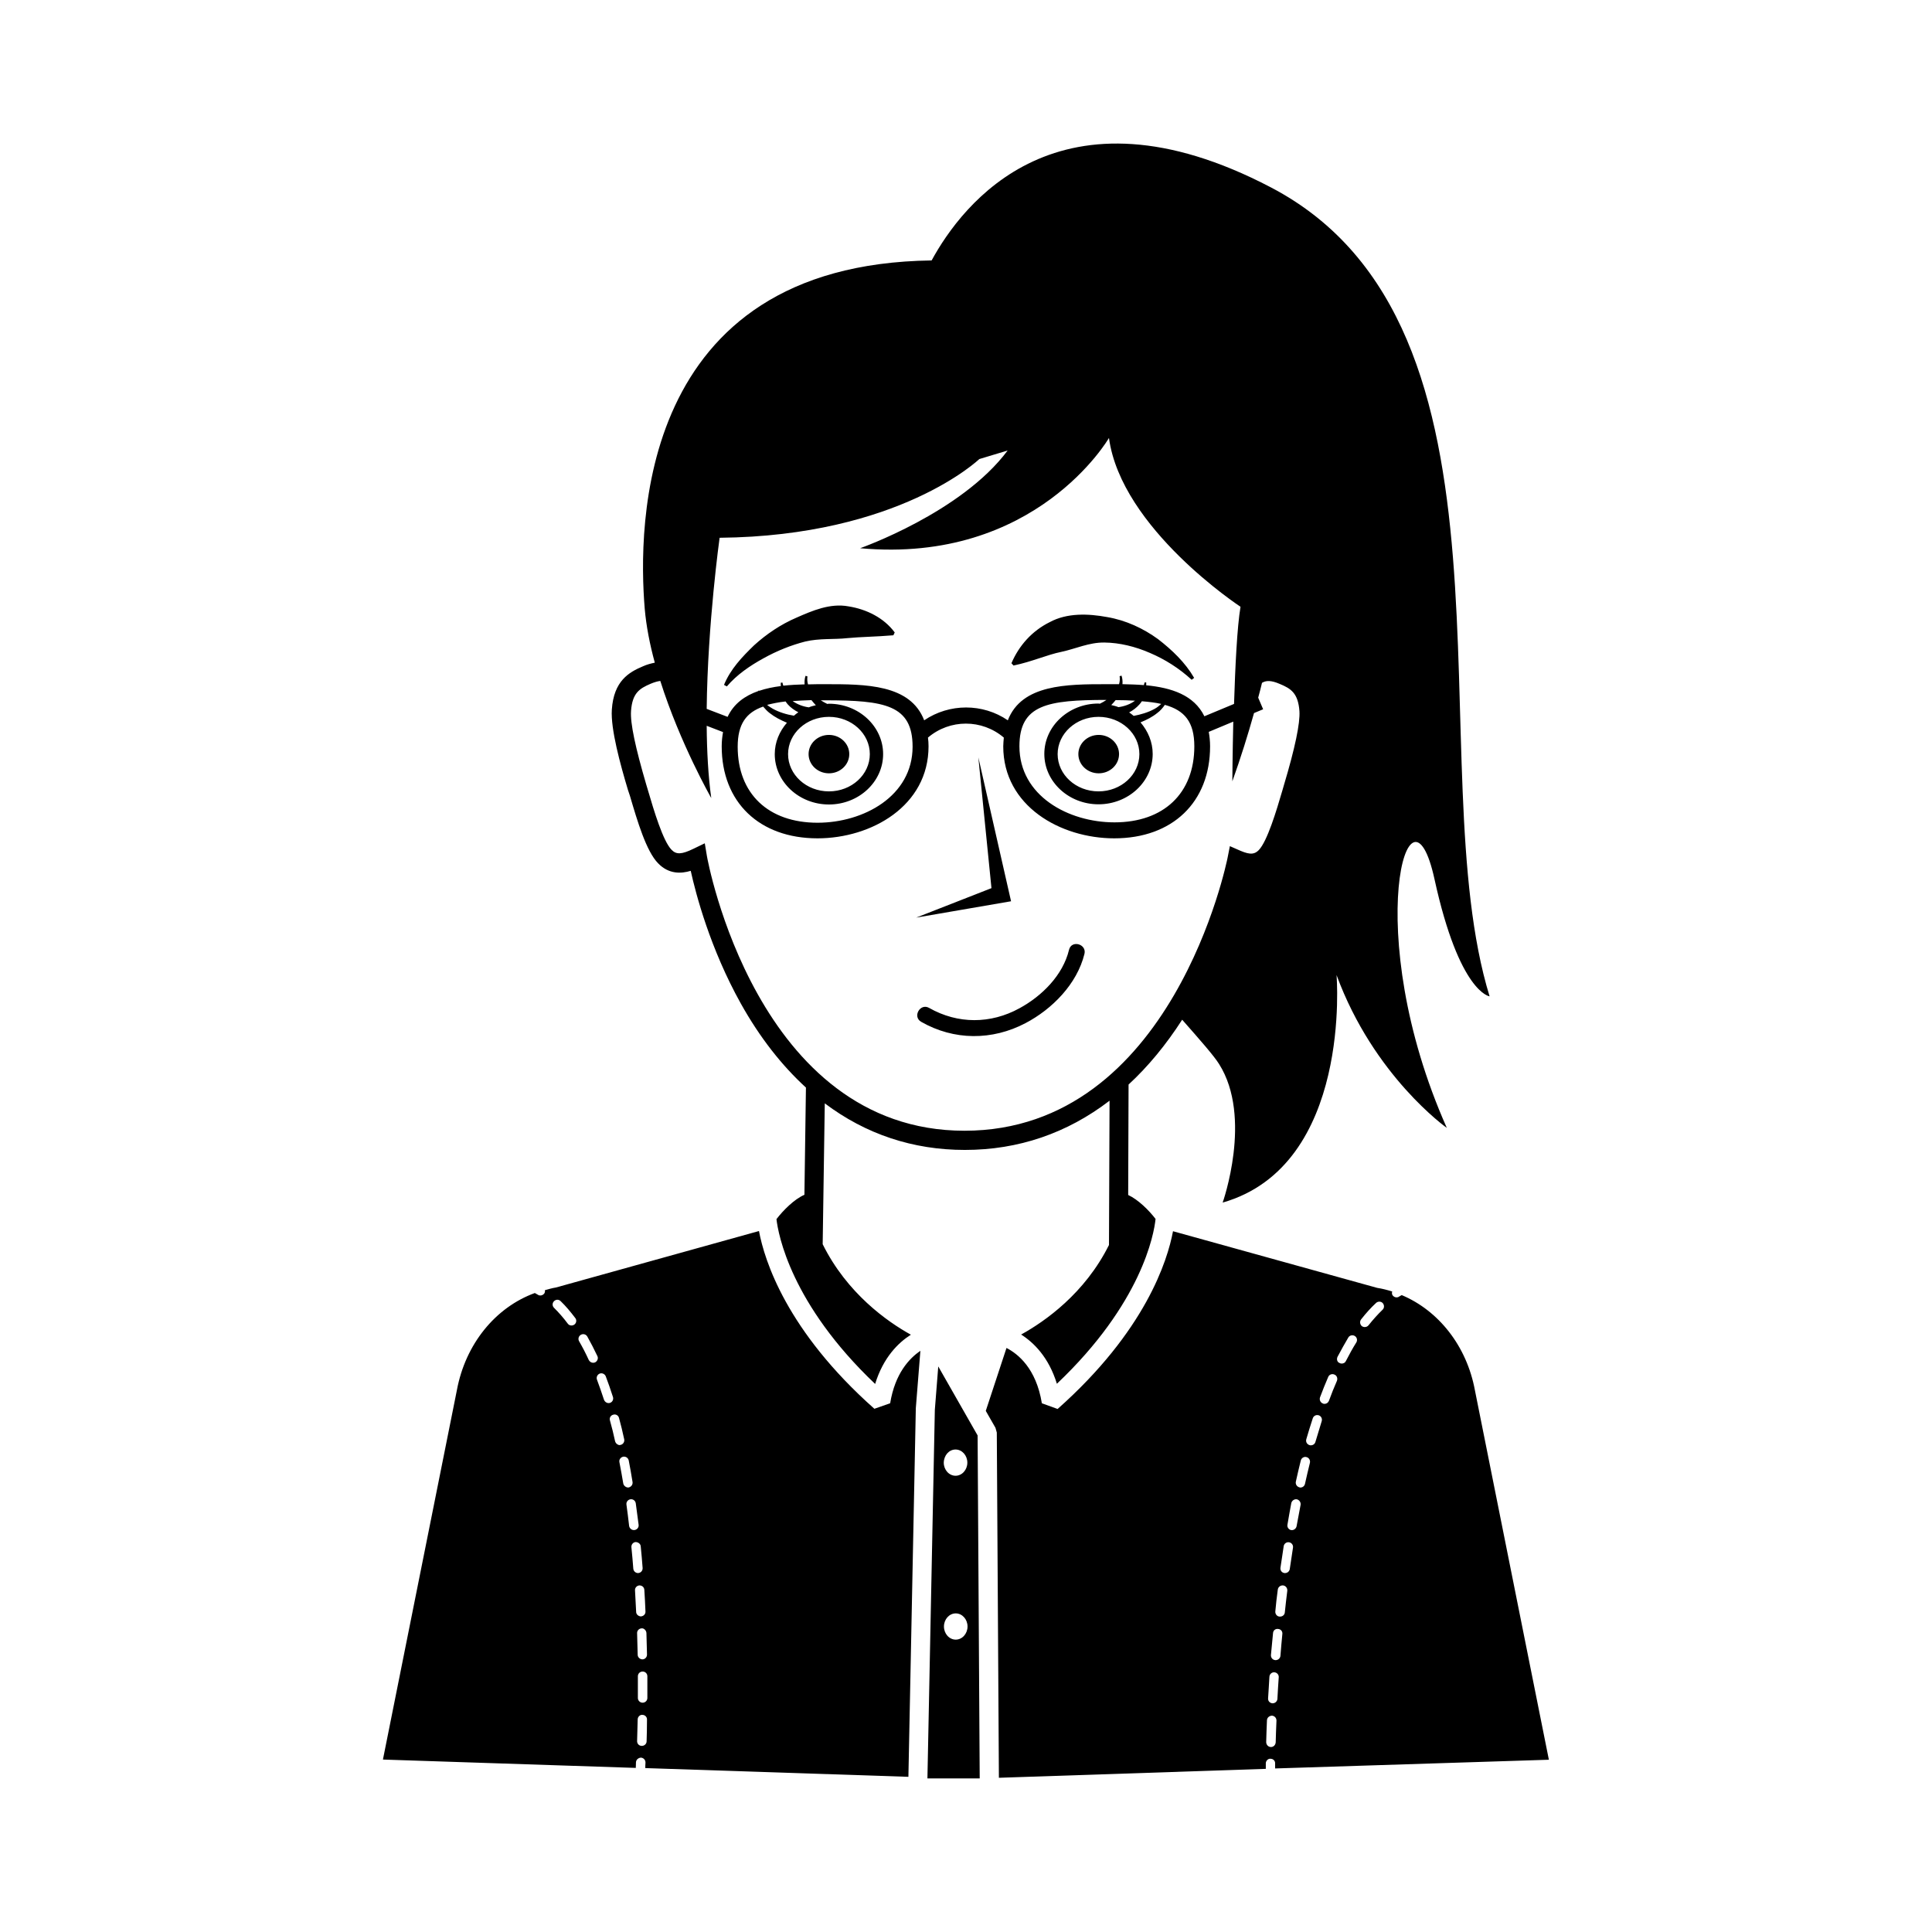<?xml version="1.0" encoding="UTF-8"?>
<!-- Uploaded to: ICON Repo, www.iconrepo.com, Generator: ICON Repo Mixer Tools -->
<svg fill="#000000" width="800px" height="800px" version="1.1" viewBox="144 144 512 512" xmlns="http://www.w3.org/2000/svg">
 <path d="m379.9 515.88-4.18 1.461c-23.277-20.656-29.121-39.297-30.582-47.105l-53.809 14.965c-1.008 0.152-1.965 0.453-2.922 0.707 0.051 0.301 0 0.605-0.152 0.855-0.25 0.352-0.656 0.555-1.059 0.555-0.25 0-0.453-0.051-0.656-0.203-0.25-0.152-0.504-0.301-0.805-0.453-10.48 3.828-18.391 13.551-20.656 25.746l-19.598 97.891 67.008 2.215c0-0.402 0.051-0.906 0.051-1.512 0.051-0.707 0.656-1.16 1.309-1.211 0.707 0.051 1.211 0.605 1.211 1.309-0.051 0.605-0.051 1.059-0.051 1.461l69.727 2.316 1.965-97.688 1.211-15.215c-2.926 2.016-6.703 5.945-8.012 13.906zm-83.684-20.859c-0.203 0.152-0.504 0.25-0.754 0.25-0.402 0-0.754-0.152-1.008-0.504-1.16-1.562-2.367-2.922-3.629-4.18-0.504-0.504-0.504-1.258 0-1.762 0.504-0.504 1.258-0.504 1.762 0 1.359 1.309 2.621 2.82 3.879 4.484 0.402 0.504 0.305 1.309-0.25 1.711zm4.988 10.129c-0.453 0-0.906-0.25-1.16-0.707-0.805-1.762-1.664-3.426-2.57-4.988-0.352-0.605-0.152-1.359 0.453-1.715 0.605-0.352 1.359-0.152 1.715 0.453 0.906 1.613 1.812 3.375 2.672 5.188 0.301 0.605 0 1.359-0.605 1.664-0.152 0.055-0.355 0.105-0.504 0.105zm4.078 10.68c-0.555 0-1.008-0.352-1.211-0.855-0.605-1.812-1.211-3.629-1.863-5.34-0.25-0.656 0.102-1.359 0.707-1.613 0.656-0.25 1.359 0.102 1.613 0.707 0.656 1.762 1.309 3.578 1.914 5.492 0.203 0.656-0.152 1.359-0.805 1.562-0.102 0.047-0.254 0.047-0.355 0.047zm1.715 10.078c-0.402-1.863-0.855-3.727-1.359-5.492-0.203-0.656 0.203-1.359 0.906-1.512 0.656-0.203 1.359 0.203 1.512 0.906 0.504 1.812 0.957 3.727 1.359 5.594 0.152 0.656-0.25 1.359-0.957 1.512-0.102 0-0.203 0.051-0.301 0.051-0.508-0.055-1.012-0.457-1.16-1.059zm2.164 11.184c-0.301-1.863-0.656-3.727-1.008-5.594-0.152-0.656 0.301-1.309 1.008-1.461 0.656-0.102 1.309 0.301 1.461 1.008 0.352 1.863 0.707 3.777 1.008 5.691 0.102 0.707-0.352 1.309-1.059 1.461h-0.203c-0.551-0.047-1.105-0.5-1.207-1.105zm1.562 11.285c-0.203-1.863-0.453-3.777-0.707-5.644-0.102-0.707 0.402-1.309 1.059-1.41 0.707-0.102 1.309 0.402 1.41 1.059 0.25 1.914 0.504 3.777 0.754 5.691 0.102 0.707-0.402 1.309-1.109 1.41h-0.152c-0.598 0.004-1.152-0.453-1.254-1.105zm1.109 11.336c-0.152-1.863-0.301-3.777-0.504-5.691-0.051-0.707 0.453-1.309 1.109-1.359 0.656 0 1.309 0.453 1.359 1.109 0.203 1.914 0.352 3.828 0.504 5.742 0.051 0.707-0.453 1.309-1.16 1.359h-0.102c-0.602-0.004-1.156-0.508-1.207-1.16zm0.754 11.438c-0.102-1.863-0.203-3.777-0.301-5.691-0.051-0.707 0.504-1.258 1.16-1.309 0.754 0 1.258 0.504 1.309 1.16 0.102 1.914 0.25 3.828 0.301 5.742 0.051 0.707-0.504 1.258-1.211 1.309h-0.051c-0.652-0.055-1.207-0.559-1.207-1.211zm1.414 4.383c0.605-0.102 1.258 0.504 1.309 1.211 0.051 1.965 0.102 3.879 0.152 5.742 0 0.707-0.555 1.258-1.211 1.258s-1.258-0.555-1.258-1.211c-0.051-1.863-0.102-3.777-0.152-5.691-0.051-0.707 0.504-1.262 1.16-1.309zm1.359 29.926c0 0.656-0.555 1.211-1.258 1.211h-0.051c-0.707 0-1.258-0.605-1.211-1.309 0.051-1.715 0.102-3.629 0.152-5.691 0-0.707 0.656-1.309 1.258-1.211 0.707 0 1.258 0.605 1.211 1.258 0 2.113-0.051 4.027-0.102 5.742zm0.199-11.488c0 0.707-0.555 1.258-1.258 1.258-0.707 0-1.258-0.555-1.258-1.258v-2.316-3.426c0-0.707 0.555-1.258 1.258-1.258 0.707 0 1.258 0.555 1.258 1.258v3.426zm238.91 16.375-19.598-97.891c-2.168-11.789-9.672-21.16-19.398-25.242-0.25 0.152-0.504 0.25-0.707 0.402s-0.453 0.203-0.656 0.203c-0.402 0-0.805-0.203-1.059-0.555-0.203-0.301-0.203-0.656-0.102-1.008-1.309-0.402-2.621-0.754-3.981-0.957l-54.109-15.012c-1.461 7.809-7.305 26.449-30.582 47.105l-4.172-1.512c-1.512-9.27-6.348-13.098-9.371-14.66l-5.492 16.676 2.57 4.484 0.352 1.258 0.555 91.492 70.734-2.367v-1.461c0-0.707 0.656-1.309 1.258-1.211 0.707 0 1.258 0.555 1.211 1.258v1.309zm-49.773-116.68c1.258-1.613 2.621-3.125 3.981-4.383 0.504-0.453 1.309-0.453 1.762 0.051 0.453 0.504 0.453 1.309-0.051 1.762-1.258 1.211-2.519 2.621-3.727 4.133-0.25 0.301-0.605 0.453-1.008 0.453-0.25 0-0.555-0.102-0.754-0.25-0.508-0.457-0.609-1.211-0.203-1.766zm-6.25 9.926c0.957-1.812 1.914-3.527 2.871-5.141 0.352-0.605 1.16-0.754 1.715-0.402 0.605 0.352 0.754 1.16 0.402 1.715-0.957 1.512-1.863 3.176-2.769 4.938-0.203 0.453-0.656 0.656-1.109 0.656-0.203 0-0.402-0.051-0.555-0.152-0.605-0.203-0.855-0.957-0.555-1.613zm-2.469 5.34c0.25-0.656 1.008-0.957 1.664-0.656 0.656 0.25 0.906 1.008 0.656 1.664-0.754 1.715-1.461 3.477-2.117 5.289-0.203 0.504-0.656 0.805-1.16 0.805-0.152 0-0.301 0-0.453-0.102-0.656-0.25-0.957-0.957-0.754-1.613 0.703-1.859 1.41-3.672 2.164-5.387zm-4.078 10.934c0.203-0.656 0.906-1.008 1.562-0.805s1.008 0.906 0.805 1.562c-0.555 1.812-1.109 3.629-1.664 5.492-0.152 0.555-0.656 0.906-1.211 0.906-0.102 0-0.25 0-0.352-0.051-0.656-0.203-1.059-0.855-0.855-1.562 0.555-1.867 1.109-3.731 1.715-5.543zm-3.176 11.184c0.152-0.656 0.855-1.109 1.512-0.906 0.656 0.152 1.059 0.855 0.906 1.512-0.453 1.863-0.906 3.727-1.309 5.594-0.152 0.605-0.656 0.957-1.211 0.957-0.102 0-0.203 0-0.25-0.051-0.656-0.152-1.109-0.805-0.957-1.512 0.402-1.867 0.855-3.731 1.309-5.594zm-2.519 11.285c0.152-0.656 0.805-1.109 1.461-1.008 0.656 0.152 1.109 0.805 1.008 1.461-0.352 1.863-0.707 3.777-1.059 5.644-0.102 0.605-0.656 1.059-1.211 1.059h-0.203c-0.656-0.102-1.16-0.754-1.008-1.461 0.309-1.867 0.66-3.781 1.012-5.695zm-2.016 11.438c0.102-0.707 0.754-1.16 1.41-1.059 0.707 0.102 1.16 0.754 1.059 1.41-0.301 1.914-0.555 3.828-0.855 5.691-0.102 0.605-0.605 1.059-1.258 1.059h-0.152c-0.707-0.102-1.16-0.707-1.059-1.41 0.305-1.863 0.555-3.777 0.855-5.691zm-1.559 11.484c0.102-0.707 0.707-1.16 1.41-1.109 0.707 0.102 1.16 0.707 1.109 1.41-0.25 1.914-0.453 3.828-0.656 5.742-0.051 0.656-0.605 1.109-1.258 1.109h-0.152c-0.707-0.051-1.16-0.707-1.109-1.359 0.152-1.91 0.402-3.824 0.656-5.793zm-1.262 11.539c0.051-0.707 0.605-1.211 1.359-1.109 0.707 0.051 1.211 0.656 1.109 1.359-0.203 1.965-0.352 3.879-0.504 5.742-0.051 0.656-0.605 1.16-1.258 1.16h-0.102c-0.707-0.051-1.211-0.656-1.16-1.359 0.203-1.914 0.355-3.828 0.555-5.793zm-0.957 11.539c0.051-0.707 0.656-1.211 1.309-1.16 0.707 0.051 1.211 0.656 1.16 1.309-0.152 2.016-0.25 3.93-0.352 5.742-0.051 0.656-0.605 1.16-1.258 1.16h-0.051c-0.707-0.051-1.211-0.605-1.16-1.309 0.102-1.766 0.25-3.731 0.352-5.742zm0.402 18.641c-0.707 0-1.258-0.605-1.258-1.309 0.051-1.715 0.102-3.68 0.203-5.793 0.051-0.707 0.605-1.16 1.309-1.211 0.707 0.051 1.211 0.605 1.211 1.309-0.102 2.117-0.152 4.031-0.203 5.742-0.051 0.758-0.605 1.262-1.262 1.262zm-88.164-100.86-0.906 11.488-1.965 97.688h13.855l-0.555-90.887zm4.582 22.016c1.715 0 3.125 1.562 3.125 3.477s-1.41 3.477-3.125 3.477c-1.715 0-3.125-1.562-3.125-3.477 0.055-1.965 1.414-3.477 3.125-3.477zm0.051 50.383c-1.715 0-3.125-1.562-3.125-3.477 0-1.914 1.41-3.477 3.125-3.477s3.125 1.562 3.125 3.477c0 1.914-1.41 3.477-3.125 3.477zm-86.352-223.64c2.016 6.852 4.332 14.66 7.457 17.887 2.871 2.973 6.144 2.769 8.664 2.016 1.359 6.144 5.141 20.605 13.301 35.215 4.988 8.918 10.781 16.324 17.23 22.219l-0.402 28.414c-2.672 1.16-5.594 4.082-7.406 6.449 0.453 4.031 3.828 22.469 26.148 43.68 2.168-7.055 6.144-10.934 9.473-13.047-6.297-3.477-16.93-10.984-23.375-23.98l0.555-37.332c10.832 8.16 23.328 12.344 37.129 12.344 14.207 0 27.105-4.434 38.34-13.047l-0.152 38.238c-6.398 12.848-16.977 20.254-23.277 23.73 3.324 2.117 7.305 5.996 9.473 13.047 22.469-21.312 25.746-39.648 26.148-43.68-1.762-2.316-4.637-5.141-7.254-6.348l0.102-29.27c5.188-4.785 9.926-10.531 14.207-17.18 4.887 5.543 8.465 9.621 9.773 11.738 8.969 14.156 0.957 36.727 0.957 36.727 34.41-9.875 30.18-60.305 30.18-60.305 9.875 26.852 29.223 40.508 29.223 40.508-23.074-51.844-9.875-96.125-3.273-65.949 6.602 30.18 14.609 31.086 14.609 31.086-18.844-61.262 12.242-177.64-57.938-214.37-56.277-29.473-81.918 4.637-89.93 19.348-78.25 1.051-77.797 70.93-76.031 92.289 0.402 4.637 1.359 9.523 2.672 14.309-0.957 0.203-2.016 0.453-3.125 0.957-3.727 1.562-7.758 3.879-8.262 11.488-0.352 5.09 2.266 14.609 4.281 21.312zm136.83-29.27v-0.754h-0.453c0 0.25-0.152 0.453-0.152 0.707-1.863-0.152-3.777-0.203-5.691-0.25 0.051-0.754 0-1.562-0.25-2.266l-0.504 0.152c0.102 0.754 0.051 1.461-0.152 2.117h-3.223c-10.73 0-22.57 0.051-26.25 9.574-6.648-4.535-15.469-4.535-22.168 0-3.68-9.574-15.516-9.574-26.25-9.574-1.512 0-3.023 0-4.535 0.051-0.203-0.707-0.25-1.41-0.152-2.117l-0.504-0.152c-0.25 0.707-0.301 1.512-0.25 2.266-1.914 0.051-3.828 0.152-5.644 0.352-0.051-0.301-0.203-0.504-0.203-0.805h-0.453c-0.051 0.301 0 0.605 0 0.906-2.016 0.25-3.981 0.656-5.742 1.258v-0.051h-0.203v0.102c-3.578 1.258-6.5 3.324-8.16 6.852l-5.543-2.117c0.25-22.57 3.426-45.344 3.426-45.344 47.609-0.453 68.82-20.859 68.82-20.859l7.508-2.266c-12.242 16.473-39.094 25.895-39.094 25.895 46.652 4.231 65.949-29.223 65.949-29.223 3.273 24.031 34.863 44.738 34.863 44.738-0.906 5.34-1.41 16.02-1.715 25.746l-7.859 3.273c-2.766-5.641-8.711-7.555-15.414-8.211zm3.981 4.938c-0.555 0.504-1.109 0.957-1.762 1.309-1.715 0.957-3.68 1.512-5.543 1.863-0.402-0.301-0.754-0.656-1.211-0.906 1.008-0.555 1.914-1.211 2.719-2.117 0.25-0.25 0.453-0.555 0.656-0.855 1.867 0.152 3.629 0.355 5.141 0.707zm-16.625 3.426c5.996 0 10.832 4.434 10.832 9.875 0 5.441-4.836 9.875-10.832 9.875-5.996 0-10.832-4.434-10.832-9.875 0-5.441 4.887-9.875 10.832-9.875zm5.289-2.57c-0.605-0.25-1.258-0.402-1.914-0.555 0.402-0.402 0.805-0.855 1.16-1.309 1.812 0 3.527 0.051 5.141 0.152-1.262 0.957-2.875 1.512-4.387 1.711zm-4.938-0.906c-0.102 0-0.203-0.051-0.352-0.051-7.91 0-14.359 5.996-14.359 13.352 0 7.356 6.449 13.352 14.359 13.352 7.91 0 14.359-5.996 14.359-13.352 0-3.176-1.258-6.047-3.223-8.363 1.613-0.656 3.125-1.41 4.484-2.519 0.754-0.555 1.41-1.309 1.965-2.117 5.238 1.461 7.809 4.535 7.809 10.984 0 12.445-8.113 20.152-21.16 20.152-12.242 0-25.191-7.055-25.191-20.152 0-11.035 7.406-12.293 23.074-12.293-0.605 0.402-1.16 0.707-1.766 1.008zm-83.277-0.605c0.203 0.25 0.352 0.555 0.555 0.754 0.805 0.906 1.762 1.562 2.82 2.117-0.402 0.25-0.805 0.605-1.16 0.906-1.914-0.301-3.93-0.906-5.644-1.863-0.504-0.301-1.008-0.605-1.461-1.008 1.414-0.352 3.027-0.703 4.891-0.906zm6.852-0.352c0.352 0.453 0.754 0.906 1.16 1.359-0.656 0.152-1.258 0.301-1.863 0.555-1.461-0.203-3.023-0.754-4.281-1.664 1.508-0.098 3.172-0.199 4.984-0.25zm4.637 4.434c5.996 0 10.832 4.434 10.832 9.875 0 5.441-4.836 9.875-10.832 9.875-5.996 0-10.832-4.434-10.832-9.875 0-5.441 4.836-9.875 10.832-9.875zm-15.723-1.008c1.41 1.109 2.922 1.863 4.586 2.57-1.965 2.266-3.223 5.141-3.223 8.312 0 7.356 6.449 13.352 14.359 13.352 7.91 0 14.359-5.996 14.359-13.352s-6.449-13.352-14.359-13.352c-0.152 0-0.301 0.051-0.453 0.051-0.605-0.301-1.16-0.605-1.715-0.957h1.16c15.77 0 23.176 1.211 23.176 12.293 0 13.098-13 20.152-25.191 20.152-13.047 0-21.16-7.707-21.16-20.152 0-5.996 2.266-9.07 6.75-10.629 0.504 0.602 1.059 1.207 1.711 1.711zm-36.727-0.555c0.352-4.785 2.266-5.945 5.188-7.203 0.957-0.402 1.812-0.656 2.57-0.754 5.238 16.574 13.504 31.035 13.504 31.035-0.805-5.793-1.16-12.395-1.211-19.145l4.332 1.664c-0.203 1.16-0.352 2.367-0.352 3.777 0 14.812 9.977 24.383 25.391 24.383 14.258 0 29.422-8.566 29.422-24.383 0-0.805-0.051-1.562-0.152-2.316 5.793-4.938 14.309-4.938 20.102 0-0.051 0.754-0.152 1.512-0.152 2.316 0 15.82 15.164 24.383 29.422 24.383 15.418 0 25.391-9.574 25.391-24.383 0-1.41-0.152-2.672-0.352-3.828l6.5-2.719c-0.203 8.766-0.25 15.82-0.25 15.82 2.266-6.348 4.133-12.344 5.742-18.086l2.418-1.008-1.309-3.074c0.352-1.309 0.707-2.621 1.008-3.93 1.059-0.656 2.418-0.707 4.734 0.301 2.922 1.211 4.836 2.418 5.188 7.203 0.203 3.176-1.16 9.723-4.082 19.496l-0.453 1.562c-1.562 5.34-3.981 13.402-6.246 15.77-1.008 1.008-2.066 1.359-4.785 0.203l-2.871-1.258-0.605 3.074c-0.152 0.707-14.508 72.348-69.727 72.348-55.117 0-68.164-72.094-68.266-72.852l-0.555-3.324-3.023 1.461c-3.125 1.512-4.535 1.562-5.793 0.25-2.266-2.316-4.684-10.43-6.246-15.77l-0.453-1.512c-2.867-9.781-4.277-16.328-4.027-19.504zm47.055 11.438c0-2.82 2.418-5.09 5.391-5.09s5.391 2.266 5.391 5.09c0 2.82-2.418 5.09-5.391 5.09-2.969 0-5.391-2.269-5.391-5.09zm71.492 0c0-2.82 2.418-5.09 5.391-5.09 2.973 0 5.391 2.266 5.391 5.09 0 2.82-2.418 5.09-5.391 5.09-2.973 0-5.391-2.269-5.391-5.09zm-17.836 38.996-25.141 4.332 19.949-7.809-3.477-34.66zm2.219 28.363c5.945-3.223 11.539-8.766 13.148-15.516 0.656-2.672 4.734-1.512 4.082 1.109-1.965 7.961-8.516 14.609-15.617 18.34-8.816 4.637-18.941 4.637-27.66-0.352-2.367-1.359-0.25-5.039 2.117-3.68 7.606 4.328 16.32 4.277 23.93 0.098zm-33.051-99.605-0.352 0.754c-4.785 0.402-8.516 0.402-12.191 0.754-3.578 0.402-7.356 0-11.184 0.906-3.727 0.957-7.508 2.469-11.035 4.434-3.578 1.965-7.055 4.332-9.723 7.457l-0.754-0.402c1.715-4.18 4.785-7.406 7.961-10.48 3.273-2.973 7.055-5.543 11.285-7.356 4.133-1.812 8.867-3.879 13.754-2.973 4.781 0.762 9.367 3.027 12.238 6.906zm79.352 12.043-0.656 0.504c-3.273-3.023-7.106-5.441-11.035-7.106-3.93-1.715-8.062-2.719-12.09-2.769-4.082-0.051-7.609 1.664-11.387 2.469-3.93 0.805-7.656 2.57-12.695 3.629l-0.555-0.605c1.965-4.637 5.441-8.566 10.125-10.883 4.637-2.519 10.277-2.266 15.215-1.359 5.039 0.855 9.621 3.023 13.504 5.844 3.777 2.922 7.203 6.195 9.574 10.277z"/>
</svg>